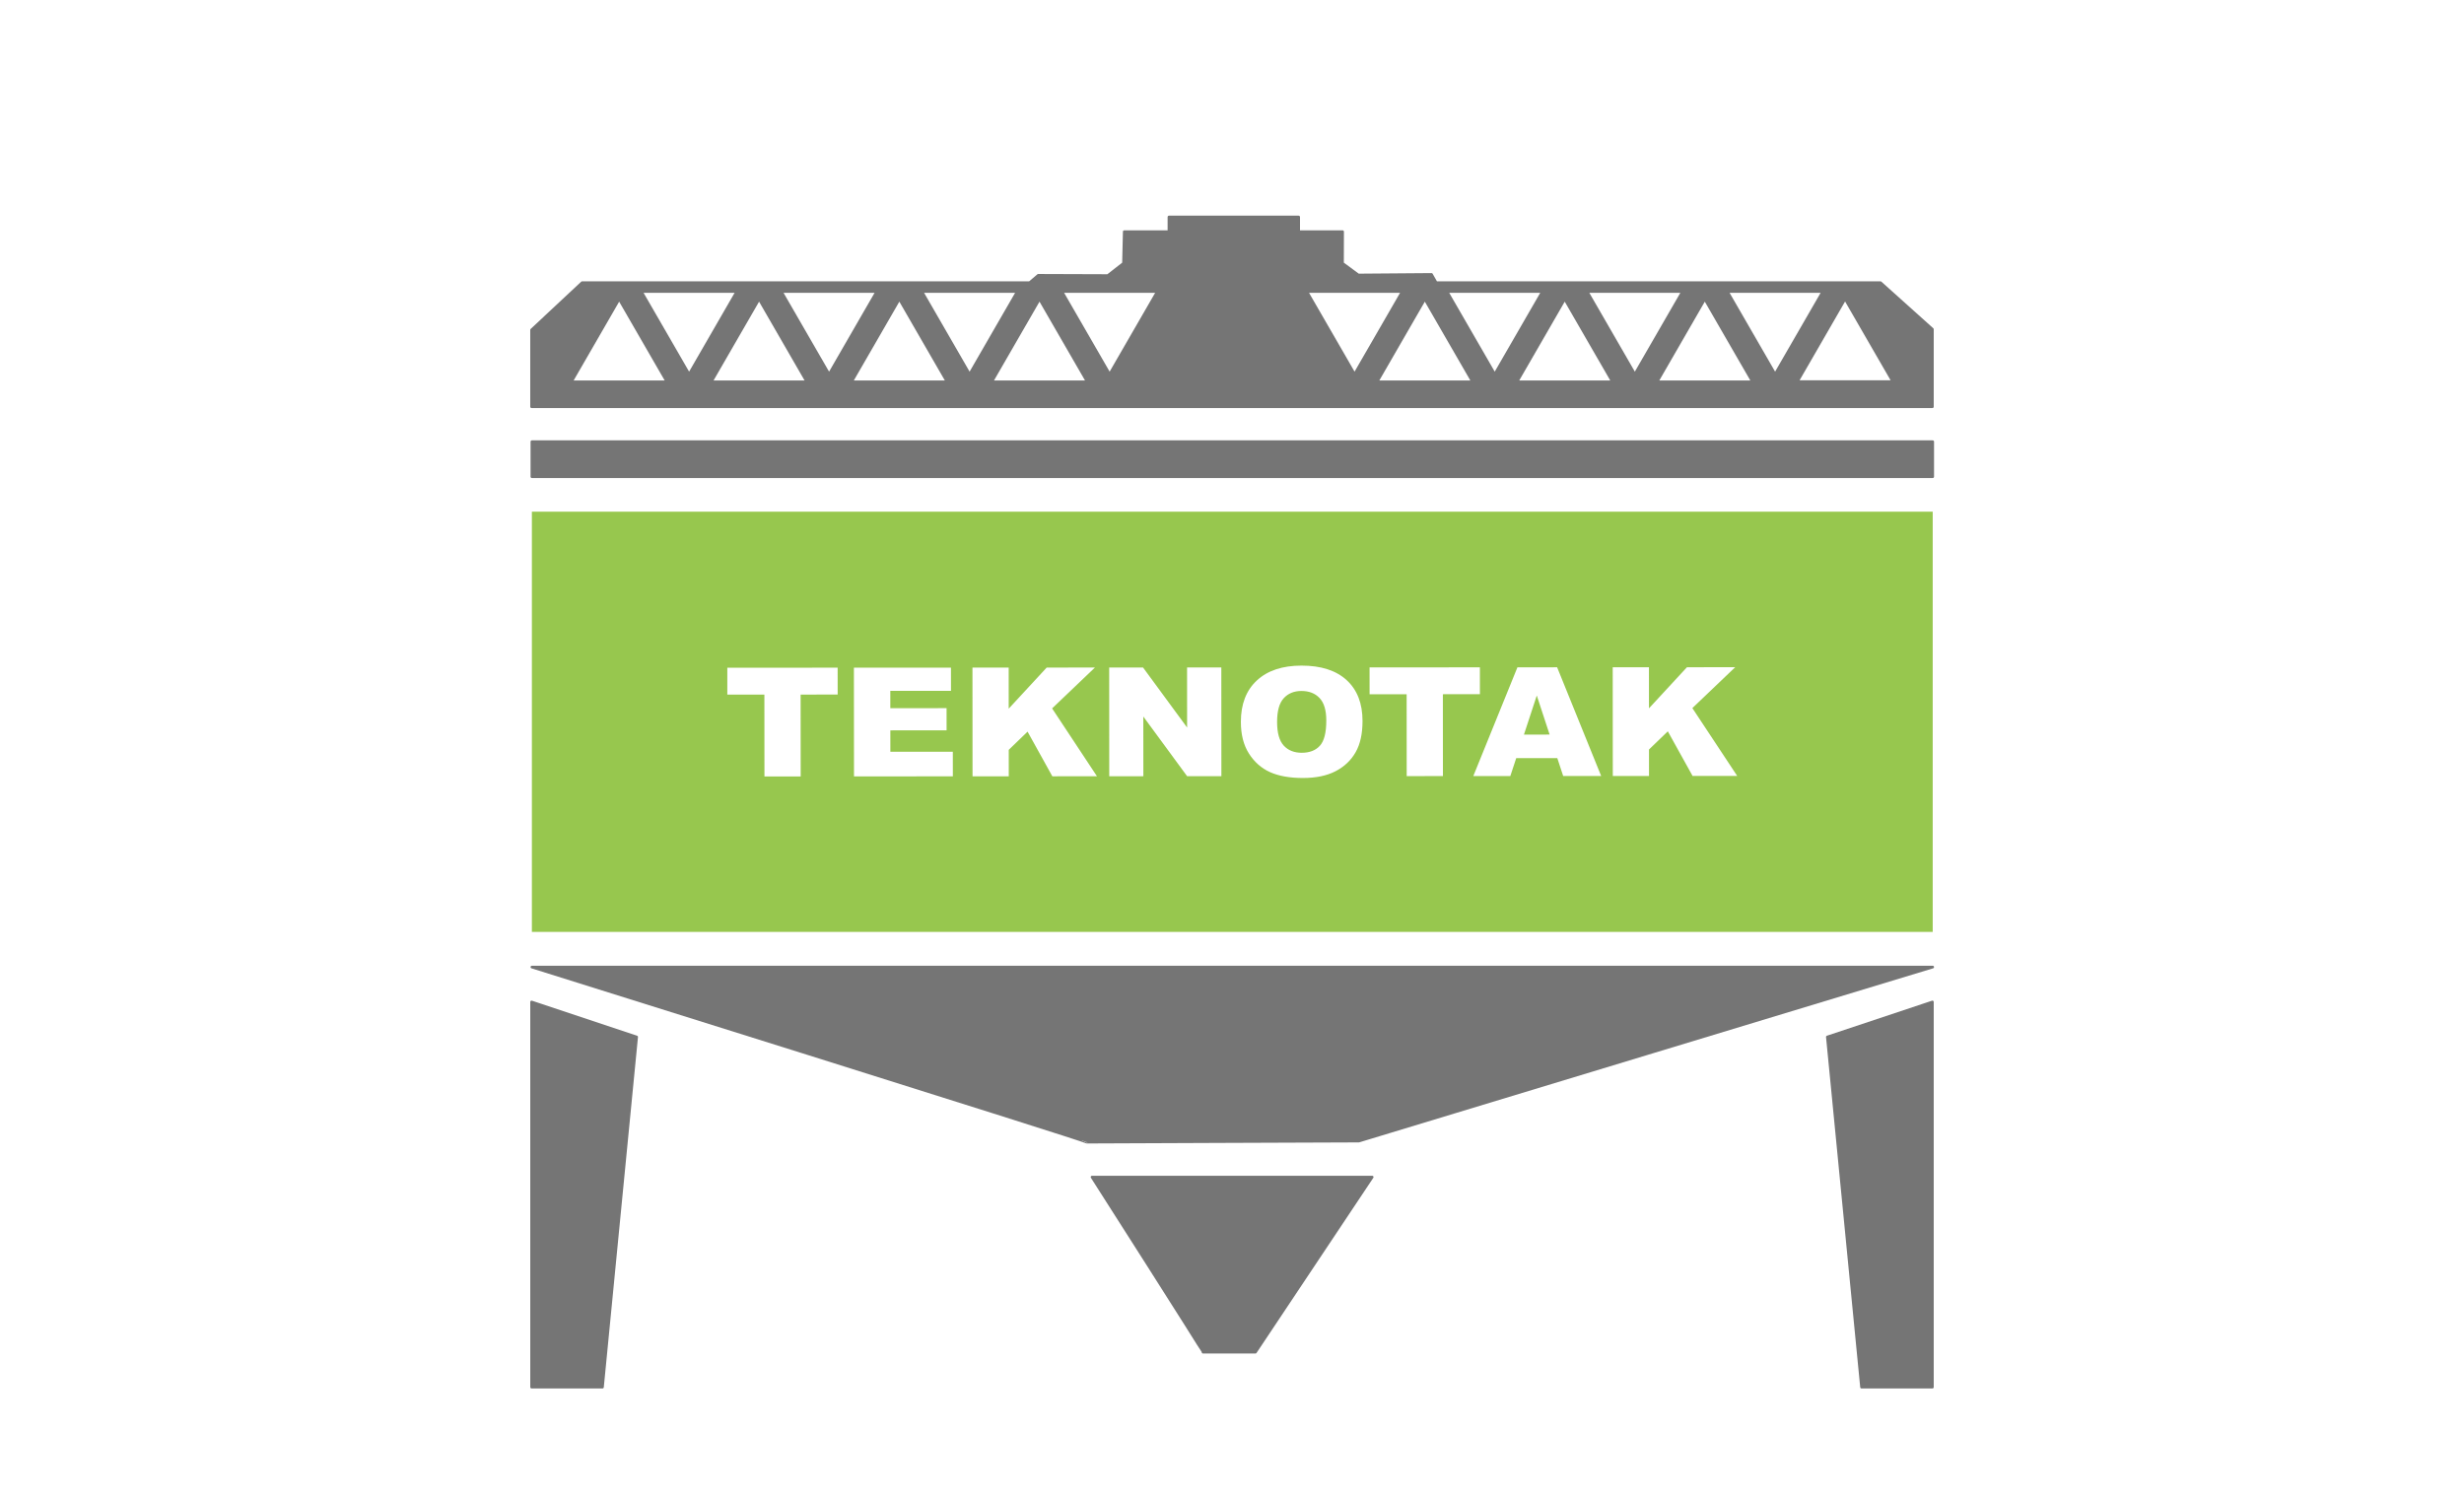 <svg width="186" height="113" viewBox="0 0 186 113" fill="none" xmlns="http://www.w3.org/2000/svg">
<g filter="url(#filter0_d_1216_177)">
<path d="M98.034 12.281C98.089 12.281 98.134 12.327 98.134 12.382V13.388H101.35C101.376 13.388 101.401 13.399 101.42 13.417C101.438 13.436 101.449 13.462 101.449 13.488L101.442 15.83L102.57 16.659L108.06 16.616C108.096 16.616 108.13 16.636 108.147 16.667L108.471 17.24H141.954C141.978 17.24 142.002 17.25 142.021 17.266L145.938 20.782C145.959 20.801 145.971 20.828 145.972 20.856V26.706C145.971 26.761 145.926 26.806 145.871 26.806H40.127C40.072 26.805 40.028 26.761 40.027 26.706V20.905C40.027 20.878 40.039 20.851 40.059 20.832L43.87 17.268C43.889 17.25 43.913 17.24 43.938 17.24H77.684L78.31 16.707C78.328 16.692 78.351 16.684 78.375 16.684L83.592 16.702L84.71 15.83L84.766 13.485C84.767 13.431 84.811 13.388 84.865 13.388H88.139V12.382C88.139 12.327 88.184 12.281 88.239 12.281H98.034ZM43.304 24.721H50.173L46.738 18.773L43.304 24.721ZM53.865 24.721H60.733L57.3 18.773L53.865 24.721ZM64.454 24.721H71.322L67.888 18.773L64.454 24.721ZM75.035 24.721H81.903L78.469 18.773L75.035 24.721ZM104.122 24.721H110.99L107.556 18.773L104.122 24.721ZM114.683 24.721H121.552L118.117 18.773L114.683 24.721ZM125.257 24.721H132.125L128.69 18.773L125.257 24.721ZM135.846 24.708H142.714L139.279 18.76L135.846 24.708ZM52.018 24.057L55.452 18.108H48.583L52.018 24.057ZM62.584 24.057L66.018 18.108H59.149L62.584 24.057ZM73.192 24.057L76.626 18.108H69.758L73.192 24.057ZM80.329 18.108L83.763 24.057L87.197 18.108H80.329ZM102.252 24.057L105.686 18.108H98.817L102.252 24.057ZM112.833 24.057L116.267 18.108H109.398L112.833 24.057ZM123.409 24.057L126.843 18.108H119.975L123.409 24.057ZM133.997 24.057L137.432 18.108H130.563L133.997 24.057Z" fill="#757575"/>
<path d="M145.895 29.344H40.15V31.987H145.895V29.344Z" fill="#757575" stroke="#757575" stroke-width="0.2" stroke-miterlimit="2.613" stroke-linecap="round" stroke-linejoin="round"/>
<path fill-rule="evenodd" clip-rule="evenodd" d="M40.15 34.629H145.895V66.352H40.15V34.629ZM54.903 46.409L63.231 46.405L63.233 48.434L60.436 48.435L60.441 54.615L57.706 54.616L57.701 48.437L54.903 48.438L54.903 46.409ZM64.459 46.404L71.785 46.401L71.787 48.154L67.207 48.156L67.208 49.463L71.454 49.461L71.455 51.135L67.21 51.138L67.211 52.754L71.926 52.751L71.928 54.608L64.466 54.613L64.459 46.404ZM73.408 46.4L76.143 46.398L76.144 49.5L79.012 46.397L82.653 46.395L79.42 49.48L82.807 54.603L79.438 54.605L77.568 51.235L76.147 52.608L76.149 54.606L73.414 54.608L73.408 46.4ZM83.73 46.394L86.285 46.393L89.611 50.923L89.608 46.391L92.194 46.389L92.199 54.597L89.612 54.598L86.305 50.093L86.308 54.6L83.734 54.602L83.73 46.394ZM93.67 50.499C93.669 49.16 94.071 48.117 94.877 47.371C95.683 46.623 96.804 46.25 98.245 46.249C99.719 46.248 100.856 46.615 101.655 47.346C102.454 48.08 102.852 49.107 102.853 50.428C102.854 51.387 102.682 52.173 102.333 52.786C101.985 53.399 101.48 53.877 100.822 54.219C100.161 54.562 99.342 54.733 98.357 54.733C97.359 54.734 96.531 54.586 95.875 54.293C95.221 53.998 94.689 53.531 94.282 52.894C93.875 52.258 93.67 51.458 93.67 50.499ZM96.404 50.504C96.405 51.331 96.573 51.927 96.906 52.288C97.24 52.649 97.694 52.83 98.268 52.83C98.855 52.829 99.313 52.652 99.634 52.298C99.958 51.942 100.118 51.308 100.118 50.389C100.117 49.617 99.948 49.054 99.611 48.699C99.273 48.341 98.817 48.164 98.239 48.164C97.687 48.164 97.241 48.346 96.908 48.707C96.572 49.068 96.404 49.669 96.404 50.504ZM103.384 46.384L111.713 46.38L111.714 48.409L108.918 48.41L108.922 54.589L106.187 54.591L106.183 48.412L103.386 48.413L103.384 46.384ZM117.556 53.232L114.455 53.234L114.01 54.586L111.215 54.588L114.546 46.378L117.543 46.376L120.868 54.583L118.001 54.584L117.556 53.232ZM116.976 51.455L116.007 48.506L115.038 51.457L116.976 51.455ZM121.739 46.375L124.474 46.374L124.476 49.474L127.343 46.372L130.984 46.37L127.751 49.456L131.137 54.578L127.769 54.58L125.899 51.211L124.478 52.582L124.479 54.581L121.745 54.583L121.739 46.375Z" fill="#97C74E"/>
<path fill-rule="evenodd" clip-rule="evenodd" d="M82.035 82.225C83.77 82.225 99.632 82.144 102.578 82.144L145.895 69.007H40.15C40.15 69.007 82.101 82.14 82.035 82.225Z" fill="#757575" stroke="#757575" stroke-width="0.2" stroke-miterlimit="2.613" stroke-linecap="round" stroke-linejoin="round"/>
<path fill-rule="evenodd" clip-rule="evenodd" d="M90.811 98.08L94.77 98.08L103.583 84.862H82.434C82.434 84.862 90.824 97.996 90.811 98.08Z" fill="#757575" stroke="#757575" stroke-width="0.2" stroke-miterlimit="2.613" stroke-linecap="round" stroke-linejoin="round"/>
<path fill-rule="evenodd" clip-rule="evenodd" d="M145.872 71.641L137.941 74.284L140.521 100.72H145.872V71.641Z" fill="#757575" stroke="#757575" stroke-width="0.2" stroke-miterlimit="2.613" stroke-linecap="round" stroke-linejoin="round"/>
<path fill-rule="evenodd" clip-rule="evenodd" d="M40.128 71.641L48.059 74.284L45.479 100.72H40.128V71.641Z" fill="#757575" stroke="#757575" stroke-width="0.2" stroke-miterlimit="2.613" stroke-linecap="round" stroke-linejoin="round"/>
</g>
<defs>
<filter id="filter0_d_1216_177" x="36.027" y="12.281" width="113.967" height="96.539" filterUnits="userSpaceOnUse" color-interpolation-filters="sRGB">
<feFlood flood-opacity="0" result="BackgroundImageFix"/>
<feColorMatrix in="SourceAlpha" type="matrix" values="0 0 0 0 0 0 0 0 0 0 0 0 0 0 0 0 0 0 127 0" result="hardAlpha"/>
<feOffset dy="4"/>
<feGaussianBlur stdDeviation="2"/>
<feComposite in2="hardAlpha" operator="out"/>
<feColorMatrix type="matrix" values="0 0 0 0 0 0 0 0 0 0 0 0 0 0 0 0 0 0 0.25 0"/>
<feBlend mode="normal" in2="BackgroundImageFix" result="effect1_dropShadow_1216_177"/>
<feBlend mode="normal" in="SourceGraphic" in2="effect1_dropShadow_1216_177" result="shape"/>
</filter>
</defs>
</svg>
